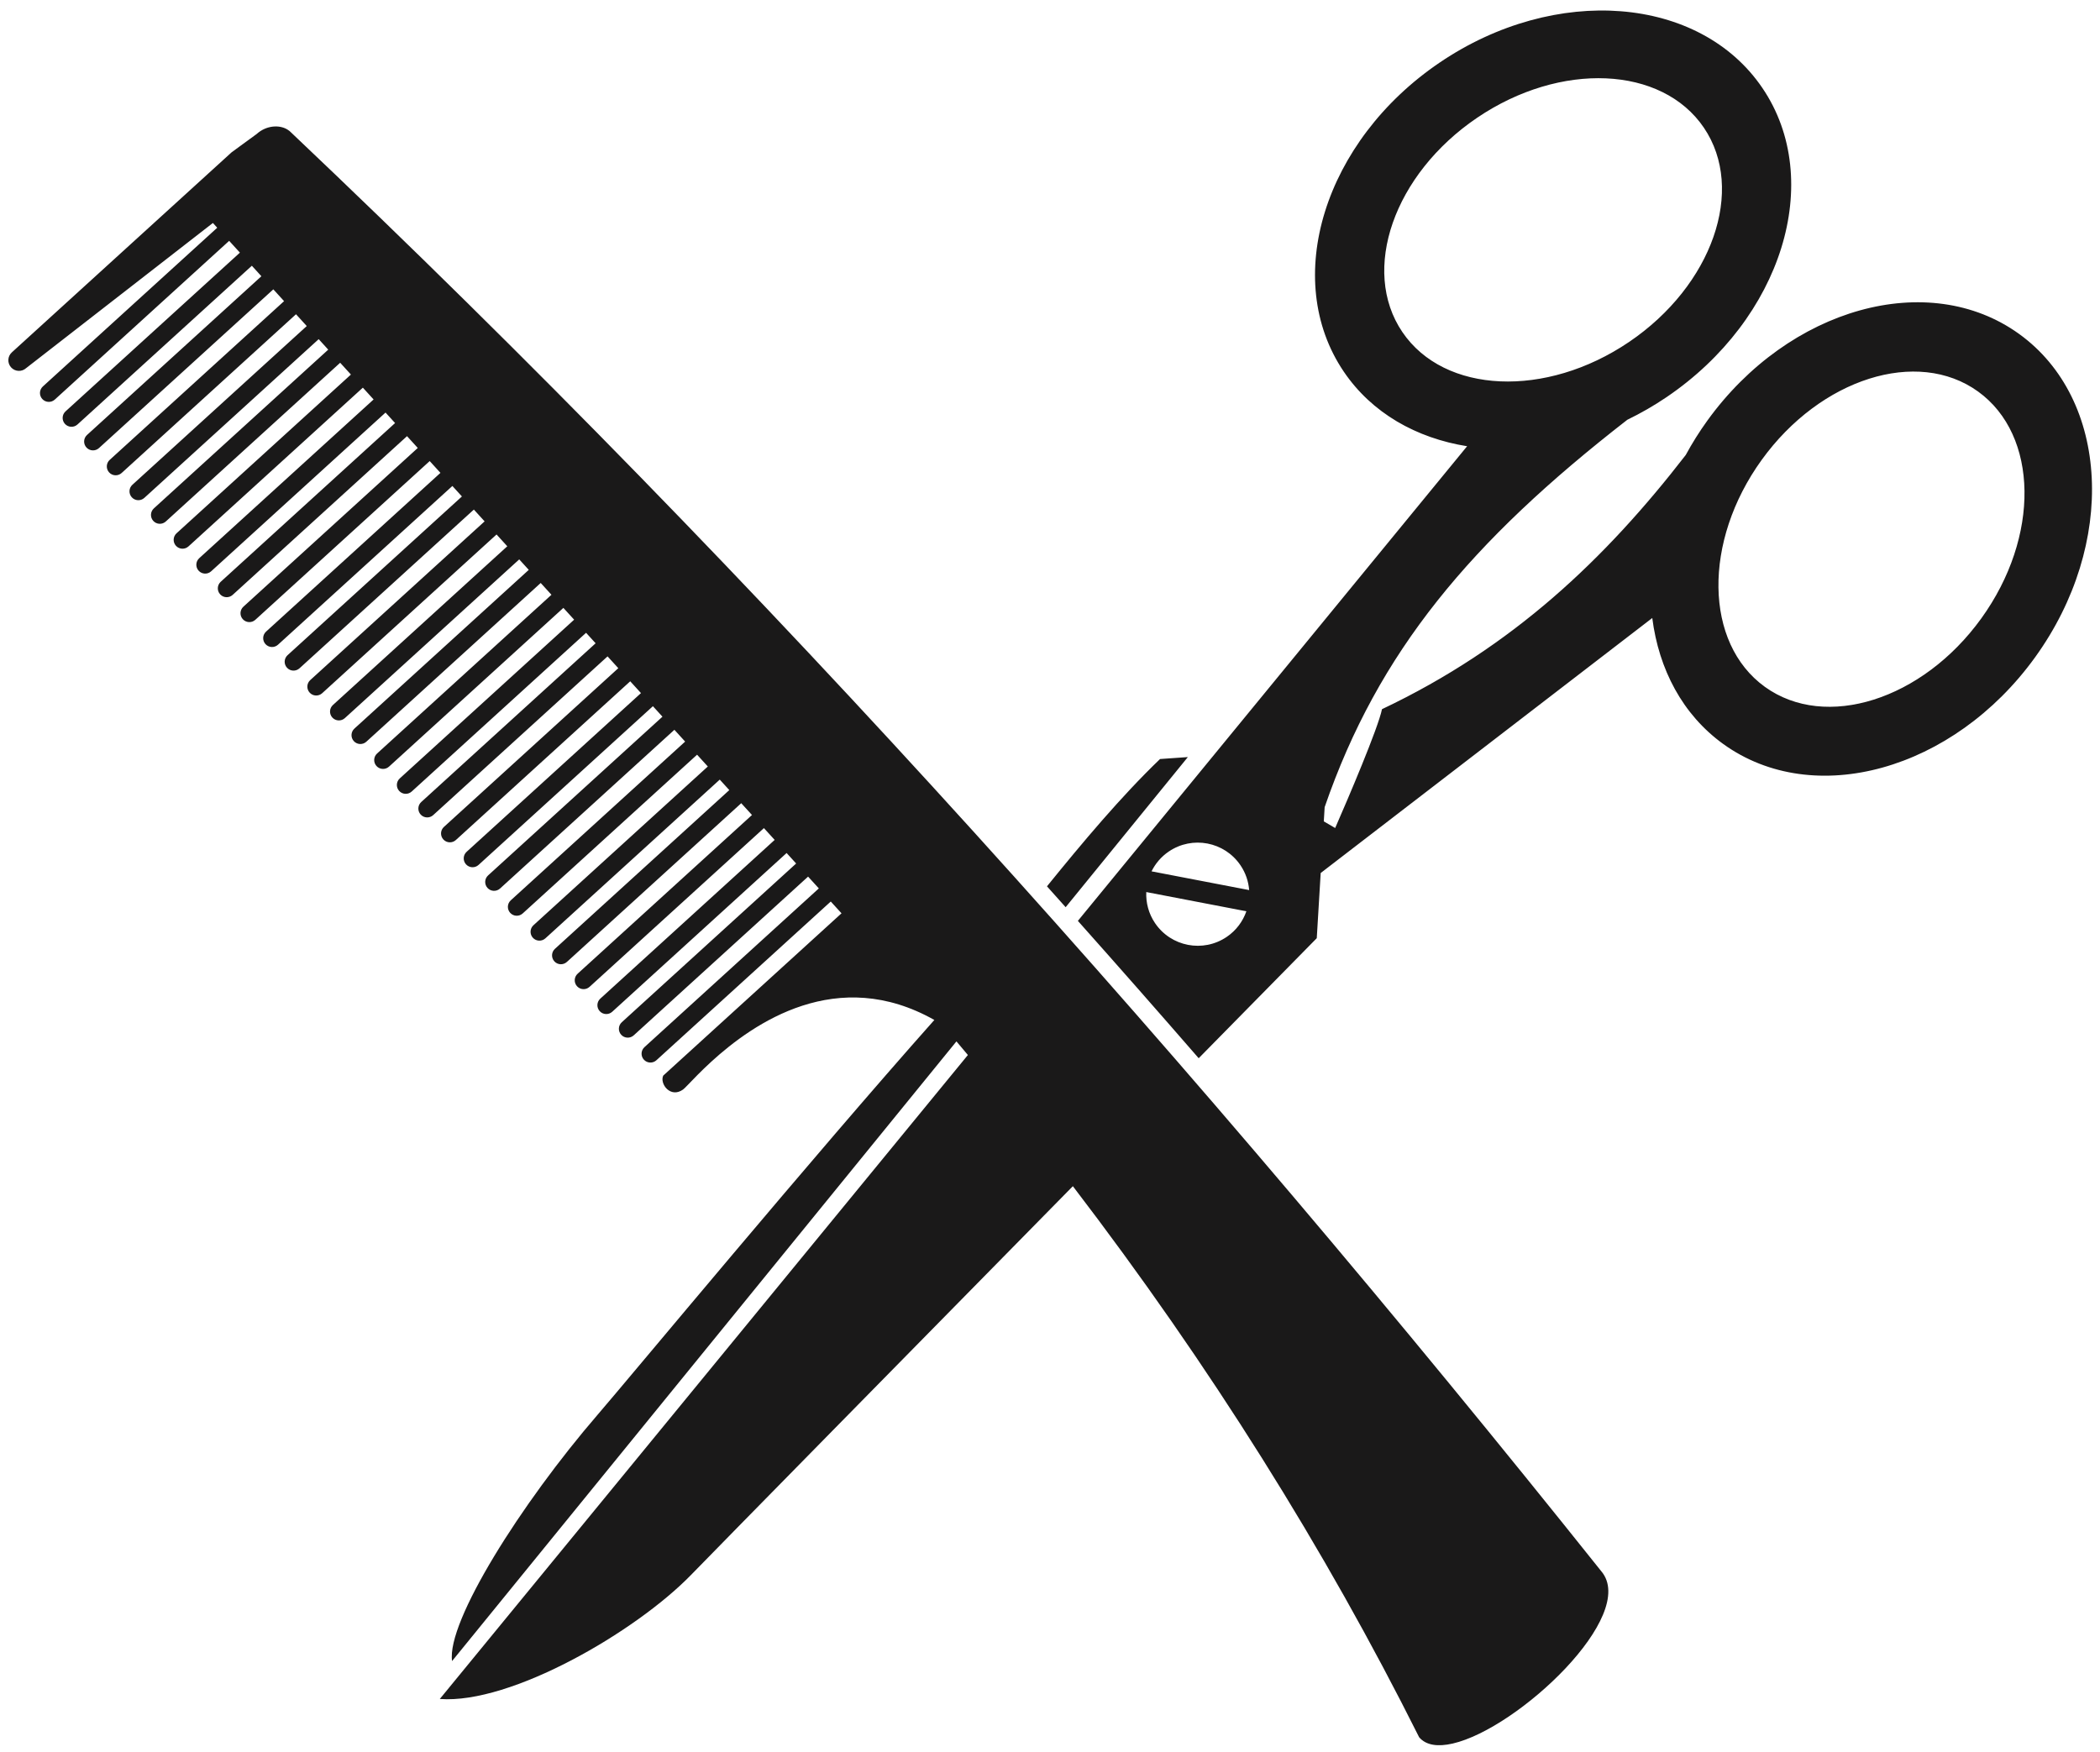 <?xml version="1.0" encoding="UTF-8"?>
<!DOCTYPE svg PUBLIC "-//W3C//DTD SVG 1.1//EN" "http://www.w3.org/Graphics/SVG/1.1/DTD/svg11.dtd">
<svg version="1.1" xmlns="http://www.w3.org/2000/svg" xmlns:xlink="http://www.w3.org/1999/xlink" x="0" y="0" width="538" height="449" viewBox="0, 0, 538, 449">
  <g id="Layer_1">
    <path d="M410.258,402.623 C419.753,413.865 389,442.877 372.153,446.744 C368.409,447.602 365.347,447.227 363.572,445.131 C339.433,396.856 309.934,349.791 274.858,303.93 C233.259,346.239 184.851,395.494 177.029,403.543 C162.917,418.061 130.949,436.696 112.673,435.319 L247.964,270.319 C246.99,269.155 246.011,267.992 245.031,266.83 L115.816,425.608 C114.386,415.543 133.5,385.217 153.109,362.483 C161.611,352.625 208.033,296.584 239.371,261.342 C233.176,257.846 227.201,256.136 221.55,255.695 C198.74,253.909 181.265,272.752 176.259,277.936 C175.648,278.569 175.219,279.002 174.992,279.164 C171.777,281.479 168.951,277.703 169.908,275.604 L173.9,271.971 L215.587,234.013 L212.835,230.991 L170.613,269.432 L168.164,271.664 C167.236,272.508 165.799,272.44 164.955,271.514 C164.111,270.586 164.177,269.149 165.105,268.305 L209.777,227.632 L207.025,224.61 L162.353,265.281 C161.425,266.127 159.988,266.059 159.144,265.131 C158.3,264.203 158.367,262.768 159.295,261.924 L203.966,221.251 L201.521,218.563 L156.848,259.236 C155.921,260.081 154.486,260.013 153.64,259.086 C152.795,258.158 152.863,256.721 153.791,255.877 L198.462,215.205 L195.709,212.182 L153.49,250.623 L151.039,252.853 C150.111,253.699 148.674,253.632 147.83,252.703 C146.986,251.777 147.053,250.34 147.98,249.496 L192.652,208.823 L189.9,205.8 L145.228,246.472 C144.3,247.317 142.863,247.25 142.021,246.322 C141.175,245.394 141.242,243.959 142.17,243.114 L186.841,202.442 L184.396,199.754 L139.723,240.427 C138.795,241.271 137.361,241.204 136.515,240.276 C135.671,239.348 135.738,237.913 136.666,237.068 L181.337,196.396 L178.585,193.373 L133.914,234.045 C132.986,234.889 131.549,234.822 130.705,233.894 C129.861,232.967 129.927,231.531 130.855,230.685 L175.527,190.014 L172.775,186.991 L128.103,227.663 C127.175,228.508 125.738,228.44 124.894,227.512 C124.05,226.585 124.117,225.149 125.045,224.305 L169.716,183.633 L167.271,180.946 L125.049,219.385 L122.598,221.618 C121.671,222.462 120.236,222.395 119.39,221.467 C118.546,220.54 118.613,219.103 119.541,218.259 L164.212,177.587 L161.459,174.564 L116.789,215.236 C115.861,216.081 114.424,216.013 113.58,215.085 C112.736,214.158 112.802,212.722 113.73,211.877 L158.402,171.205 L155.65,168.182 L110.978,208.854 C110.05,209.699 108.615,209.631 107.769,208.704 C106.925,207.776 106.992,206.34 107.92,205.496 L152.591,164.824 L150.146,162.137 L105.473,202.809 C104.546,203.653 103.109,203.585 102.265,202.658 C101.421,201.73 101.488,200.294 102.416,199.45 L147.087,158.778 L144.334,155.755 L99.664,196.427 C98.736,197.271 97.299,197.204 96.455,196.276 C95.611,195.349 95.677,193.913 96.605,193.068 L141.277,152.396 L138.525,149.373 L93.853,190.045 C92.925,190.89 91.488,190.822 90.644,189.895 C89.8,188.967 89.867,187.531 90.795,186.686 L135.466,146.014 L133.021,143.328 L88.348,183.999 C87.421,184.844 85.986,184.776 85.14,183.849 C84.295,182.921 84.363,181.485 85.291,180.641 L129.962,139.969 L127.21,136.946 L84.99,175.385 L82.539,177.618 C81.611,178.462 80.174,178.395 79.33,177.467 C78.486,176.54 78.552,175.103 79.48,174.259 L124.152,133.587 L121.4,130.564 L76.728,171.236 C75.8,172.081 74.363,172.013 73.521,171.085 C72.675,170.158 72.742,168.722 73.67,167.877 L75.99,165.766 L118.341,127.205 L115.896,124.519 L71.223,165.19 C70.296,166.035 68.859,165.967 68.015,165.04 C67.171,164.112 67.238,162.676 68.166,161.832 L112.837,121.16 L110.085,118.137 L65.414,158.809 C64.486,159.653 63.049,159.585 62.205,158.658 C61.361,157.731 61.427,156.294 62.355,155.45 L107.027,114.778 L104.275,111.755 L59.603,152.427 C58.675,153.271 57.238,153.204 56.394,152.277 C55.55,151.349 55.617,149.913 56.545,149.068 L101.216,108.396 L98.771,105.709 L54.098,146.381 C53.171,147.226 51.736,147.158 50.89,146.231 C50.046,145.302 50.113,143.867 51.041,143.022 L95.712,102.351 L92.96,99.328 L48.289,139.999 C47.361,140.844 45.924,140.777 45.08,139.849 C44.236,138.922 44.302,137.485 45.23,136.641 L89.902,95.969 L87.15,92.946 L44.928,131.385 L42.478,133.618 C41.55,134.462 40.113,134.395 39.269,133.467 C38.425,132.54 38.492,131.103 39.42,130.259 L84.091,89.587 L81.646,86.9 L36.973,127.572 C36.046,128.416 34.609,128.349 33.765,127.422 C32.92,126.494 32.988,125.058 33.915,124.213 L78.587,83.541 L75.835,80.519 L31.164,121.19 C30.236,122.035 28.799,121.968 27.955,121.04 C27.111,120.113 27.177,118.676 28.105,117.832 L72.777,77.16 L70.025,74.137 L25.353,114.809 C24.425,115.653 22.988,115.586 22.144,114.658 C21.3,113.731 21.367,112.295 22.295,111.45 L66.966,70.778 L64.521,68.091 L19.848,108.763 C18.921,109.607 17.484,109.54 16.64,108.613 C15.796,107.685 15.863,106.249 16.791,105.404 L61.462,64.732 L58.71,61.709 L14.039,102.381 C13.111,103.226 11.674,103.158 10.83,102.231 C9.986,101.304 10.052,99.867 10.98,99.022 L55.652,58.351 L54.542,57.131 L6.699,94.32 C5.586,95.333 3.863,95.252 2.849,94.14 C1.835,93.027 1.917,91.302 3.029,90.29 L58.785,39.526 C58.978,39.351 59.165,39.181 59.341,39.02 L59.343,39.018 L65.754,34.336 C68.101,32.2 71.42,31.856 73.615,33.177 C73.999,33.409 74.353,33.686 74.656,34.019 C196.398,149.375 306.991,273.213 410.258,402.623 M273.01,232.449 C271.417,230.665 269.824,228.881 268.226,227.099 C277.294,215.915 287.178,204.099 297.191,194.482 L304.316,193.982 L273.01,232.449 z M507.586,158.457 C492.507,179.353 467.686,187.202 452.147,175.989 C436.61,164.774 436.239,138.745 451.319,117.849 C466.399,96.952 491.22,89.103 506.759,100.317 C522.297,111.531 522.668,137.561 507.586,158.457 M295.015,223.259 C295.996,221.275 297.476,219.505 299.44,218.175 C305.483,214.08 313.702,215.659 317.796,221.702 C319.127,223.665 319.848,225.856 320.023,228.062 L295.015,223.259 z M314.271,240.059 C308.228,244.154 300.009,242.576 295.914,236.533 C294.261,234.093 293.548,231.301 293.664,228.567 L319.312,233.494 C318.406,236.075 316.709,238.406 314.271,240.059 M359.267,85.071 C348.517,69.208 357.095,44.63 378.429,30.173 C399.76,15.716 425.768,16.855 436.518,32.718 C447.268,48.581 438.69,73.159 417.357,87.616 C396.025,102.073 370.017,100.934 359.267,85.071 M517.29,85.575 C494.097,68.837 458.323,78.786 437.387,107.795 C435.325,110.655 433.492,113.594 431.869,116.583 C411.354,143.101 387.61,165.809 354.054,181.708 C353.069,186.558 345.316,204.732 342.058,212.158 L339.144,210.457 L339.364,206.811 C353.09,166.957 376.82,138.7 416.899,107.56 C420.312,105.9 423.675,103.981 426.945,101.765 C456.561,81.695 467.561,46.231 451.515,22.555 C435.469,-1.122 398.455,-4.045 368.839,16.025 C339.225,36.095 328.225,71.559 344.27,95.235 C351.458,105.841 362.857,112.266 375.91,114.345 L375.826,114.379 L276.142,235.952 C286.539,247.623 296.855,259.353 307.094,271.145 C324.972,252.966 337.343,240.388 337.343,240.388 L338.348,223.688 L423.296,158.347 C424.969,171.492 431.061,183.112 441.473,190.628 C464.666,207.365 500.44,197.416 521.375,168.408 C542.311,139.398 540.48,102.313 517.29,85.575" fill="#1A1919"/>
  </g>
</svg>
